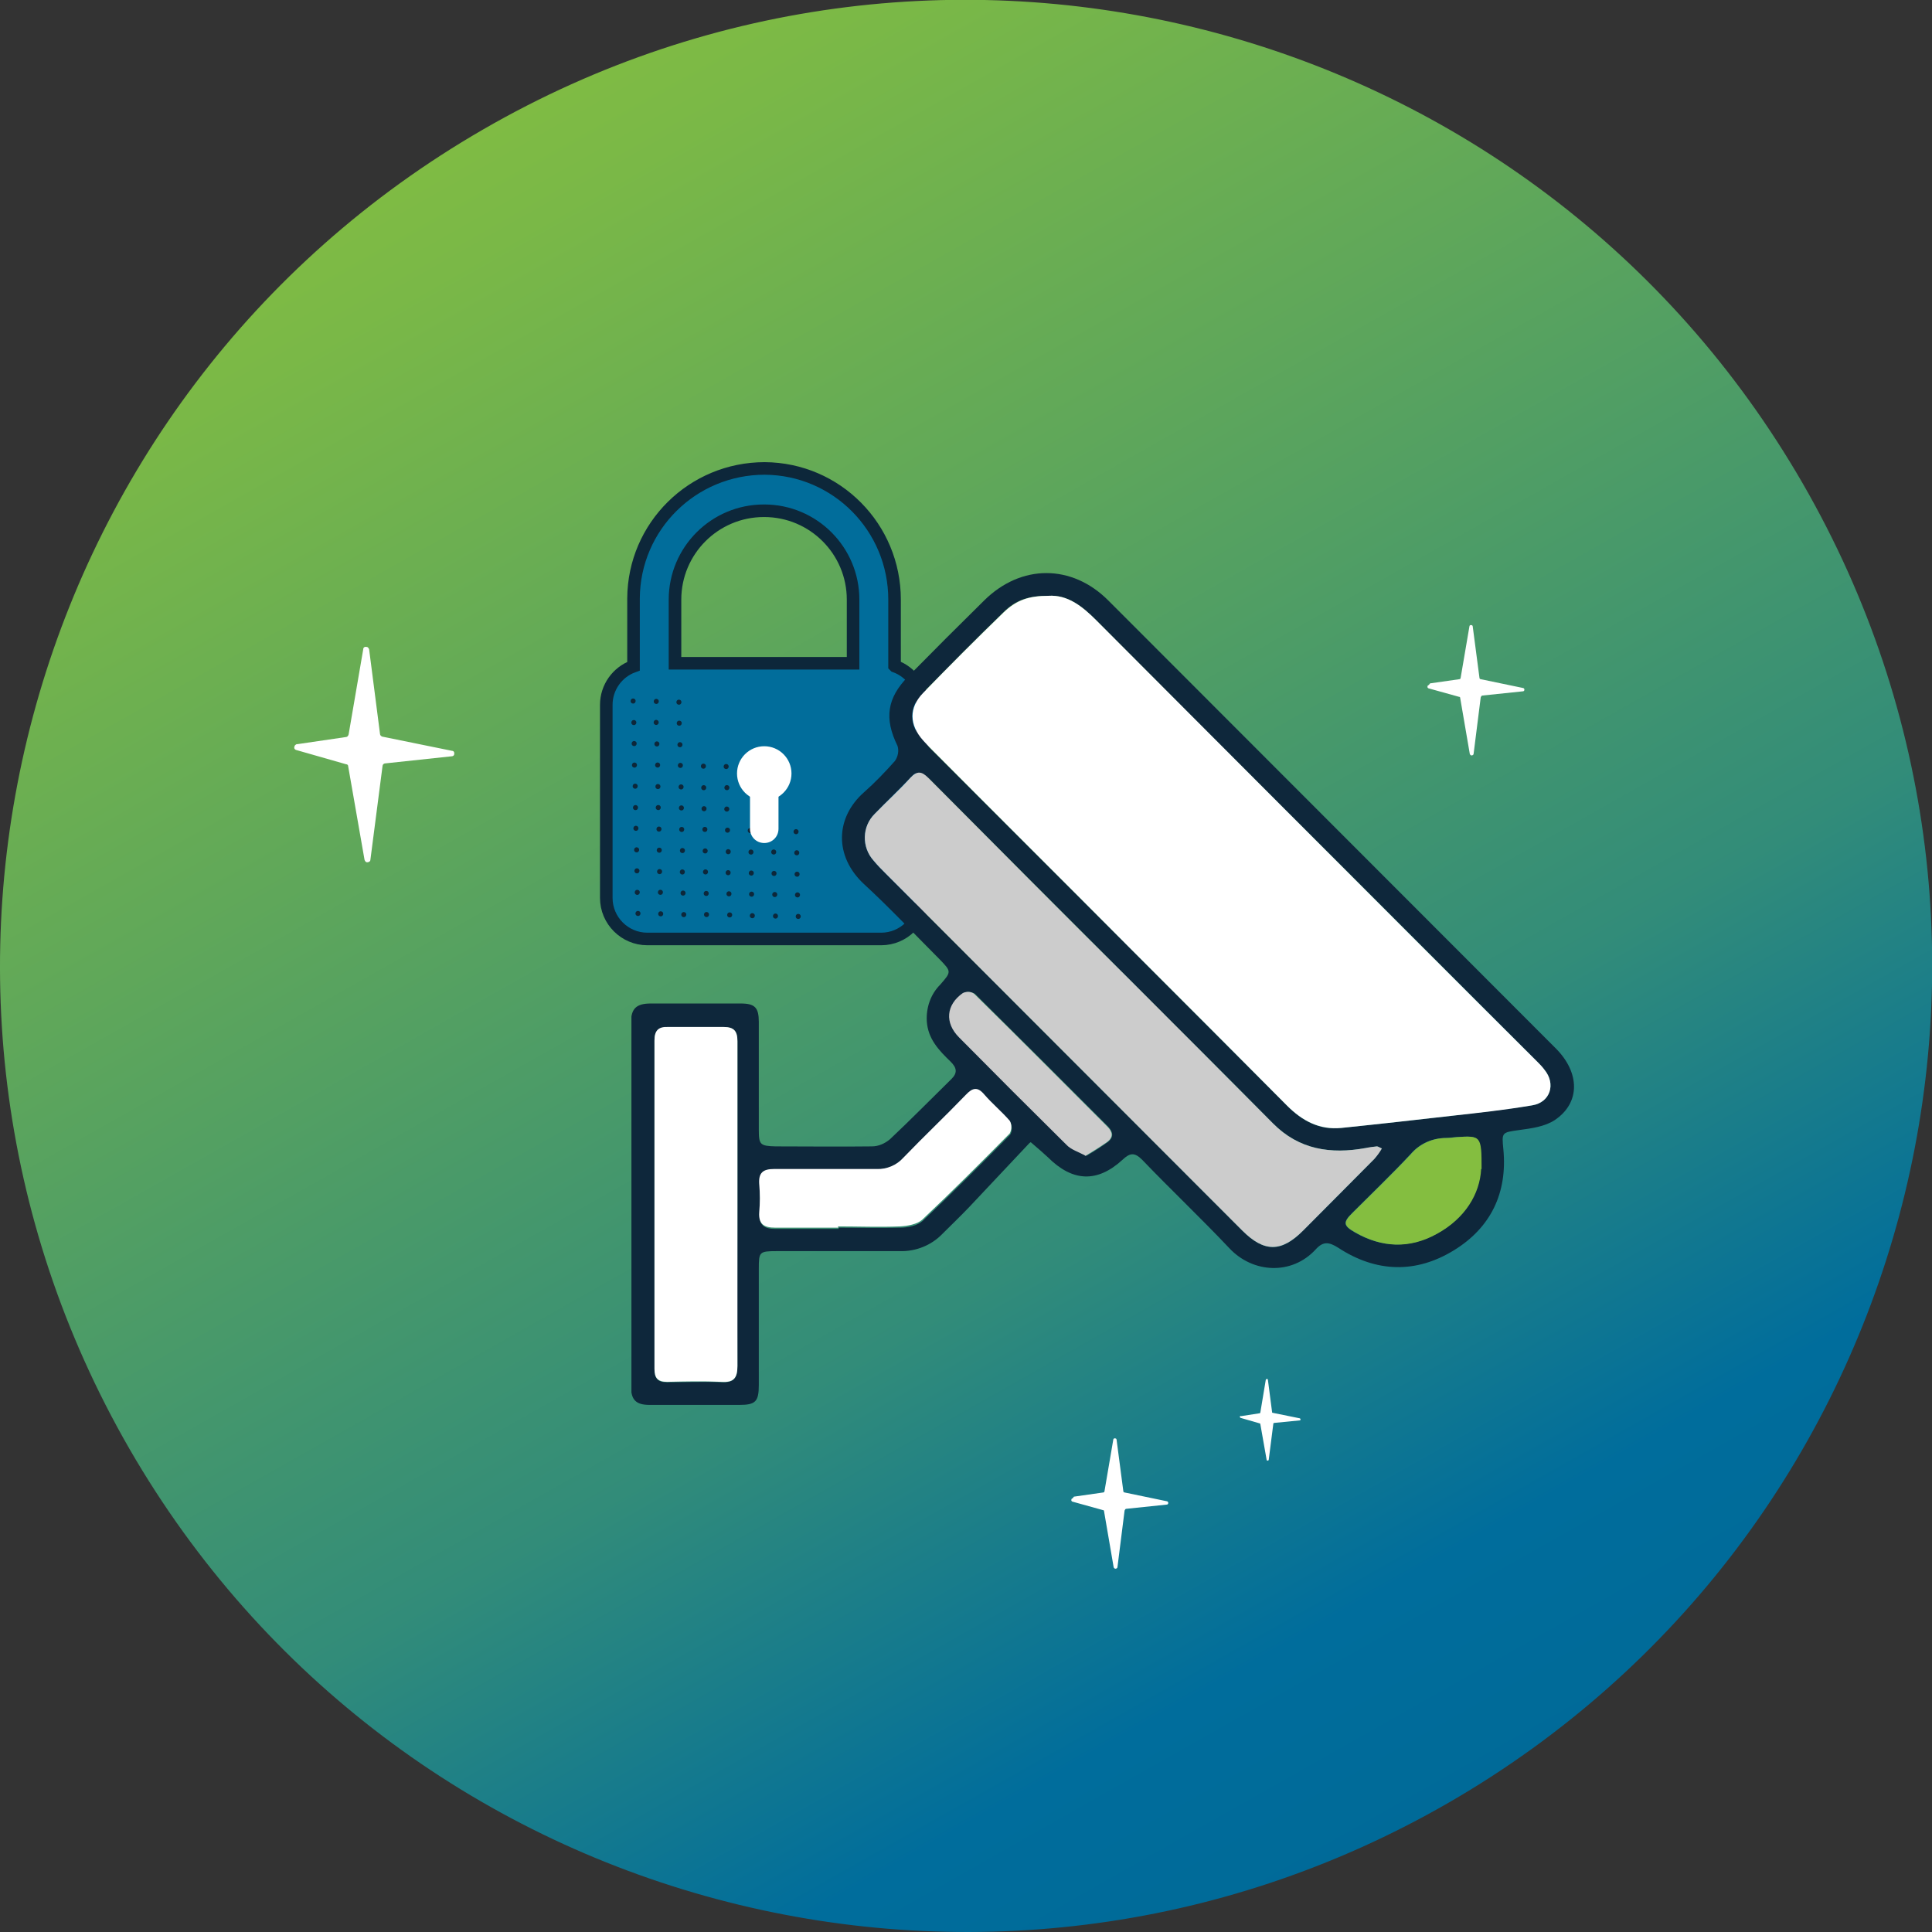 <?xml version="1.0" encoding="UTF-8"?> <svg xmlns="http://www.w3.org/2000/svg" xmlns:xlink="http://www.w3.org/1999/xlink" id="Layer_1" data-name="Layer 1" version="1.1" viewBox="0 0 461.1 461.1"><rect x="0" y="0" width="461.1" height="461.1" fill="#333333" stroke="none"/><defs><style> .cls-1 { clip-path: url(#clippath); } .cls-2 { fill: none; } .cls-2, .cls-3, .cls-4, .cls-5, .cls-6, .cls-7, .cls-8 { stroke-width: 0px; } .cls-3 { fill: url(#linear-gradient); } .cls-4 { fill: #84be40; } .cls-5 { fill: #0e273b; } .cls-9 { fill: #016d9b; stroke: #0d273a; stroke-miterlimit: 10; stroke-width: 3px; } .cls-6 { fill: #0d273a; } .cls-7 { fill: #ccc; } .cls-8 { fill: #fff; } </style><linearGradient id="linear-gradient" x1="-367.8" y1="1030.5" x2="-367.8" y2="1029.3" gradientTransform="translate(384472.7 326636) rotate(-30) scale(461 -461)" gradientUnits="userSpaceOnUse"><stop offset="0" stop-color="#85bf40"></stop><stop offset=".1" stop-color="#7ab847"></stop><stop offset=".3" stop-color="#5fa75a"></stop><stop offset=".6" stop-color="#328c79"></stop><stop offset=".8" stop-color="#006d9c"></stop><stop offset=".9" stop-color="#006a98"></stop><stop offset="1" stop-color="#00618e"></stop><stop offset="1" stop-color="#005580"></stop></linearGradient><clipPath id="clippath"><rect class="cls-2" x="150.7" y="136.7" width="225" height="198.7"></rect></clipPath></defs><g id="Group_1751" data-name="Group 1751"><g id="Group_1748" data-name="Group 1748"><path id="Path_1568" data-name="Path 1568" class="cls-3" d="M115.3,30.9c110.2-63.7,251.2-25.9,314.9,84.4s25.9,251.2-84.4,314.9c-110.2,63.6-251.2,25.9-314.9-84.4C-32.7,235.5,5,94.6,115.3,30.9Z"></path><g id="TL_Lock" data-name="TL Lock"><g id="Group_1348" data-name="Group 1348"><path id="Path_2025" data-name="Path 2025" class="cls-8" d="M256.3,357.2l7-1c.2,0,.3-.2.3-.3l2.1-12.3c0-.2.2-.4.5-.3.2,0,.3.2.3.4l1.6,12.2c0,.2.2.3.3.3l10.1,2.1c.2,0,.4.3.3.5,0,.2-.2.3-.4.3l-9.6,1c-.2,0-.3.2-.4.4l-1.7,13.5c0,.2-.2.4-.5.4-.2,0-.3-.2-.4-.3l-2.3-13.4c0-.2-.1-.3-.3-.3l-7.2-2c-.2,0-.4-.3-.3-.5,0-.2.2-.3.3-.3h0Z"></path><path id="Path_2302" data-name="Path 2302" class="cls-8" d="M341.3,163.1l7-1c.2,0,.3-.2.3-.3l2.1-12.3c0-.2.2-.4.5-.3.2,0,.3.2.3.4l1.6,12.2c0,.2.2.3.3.3l10.1,2.1c.2,0,.4.3.3.5,0,.2-.2.3-.4.3l-9.6,1c-.2,0-.3.2-.4.4l-1.7,13.5c0,.2-.2.4-.5.4-.2,0-.3-.2-.4-.3l-2.3-13.4c0-.2-.1-.3-.3-.3l-7.2-2c-.2,0-.4-.3-.3-.5,0-.2.2-.3.3-.3h0Z"></path><path id="Path_2026" data-name="Path 2026" class="cls-8" d="M71,177.6l11.6-1.7c.3,0,.5-.3.6-.6l3.5-20.4c0-.4.4-.6.8-.5.3,0,.5.3.6.6l2.6,20.2c0,.3.3.5.5.6l16.7,3.4c.4,0,.6.4.5.8,0,.3-.3.5-.6.5l-15.9,1.7c-.3,0-.6.3-.6.6l-2.9,22.4c0,.4-.4.6-.8.6-.3,0-.5-.3-.6-.6l-3.9-22.3c0-.3-.2-.5-.5-.5l-11.9-3.4c-.4-.1-.6-.5-.4-.9,0-.2.3-.4.5-.5Z"></path><path id="Path_2549" data-name="Path 2549" class="cls-8" d="M296.1,338l4.5-.7c.1,0,.2-.1.2-.2l1.3-7.8c0-.1.2-.2.3-.2.1,0,.2.1.2.2l1,7.7c0,.1,0,.2.2.2l6.4,1.3c.1,0,.2.2.2.3,0,.1-.1.2-.2.2l-6.1.6c-.1,0-.2.1-.2.2l-1.1,8.6c0,.1-.1.2-.3.2-.1,0-.2-.1-.2-.2l-1.5-8.5c0,0,0-.2-.2-.2l-4.5-1.3c-.1,0-.2-.2-.2-.3,0,0,.1-.2.2-.2h0Z"></path></g></g></g><g id="Group_1750" data-name="Group 1750"><path id="Path_1538" data-name="Path 1538" class="cls-9" d="M213.5,158.9v-15.8c0-17.2-13.8-31.2-31-31.3-17.2,0-31.2,13.8-31.3,31,0,.1,0,.2,0,.4v15.8c-3.9,1.4-6.5,5.1-6.5,9.2v46.1c0,5.4,4.4,9.8,9.8,9.8h55.8c5.4,0,9.8-4.4,9.8-9.8h0v-46.1c0-4.1-2.6-7.8-6.5-9.2h0ZM182.4,121.9c11.7,0,21.2,9.5,21.2,21.2v15.2h-42.5v-15.2c0-11.7,9.5-21.2,21.2-21.2h0Z"></path><g id="Isolation_Mode-i5" data-name="Isolation Mode-i5"><g id="Group_1114" data-name="Group 1114"><ellipse id="Ellipse_654" data-name="Ellipse 654" class="cls-6" cx="190.6" cy="218.9" rx=".6" ry=".6" transform="translate(-68 350.7) rotate(-76)"></ellipse><ellipse id="Ellipse_655" data-name="Ellipse 655" class="cls-6" cx="185.1" cy="218.8" rx=".6" ry=".6" transform="translate(-72 345.3) rotate(-76)"></ellipse><ellipse id="Ellipse_656" data-name="Ellipse 656" class="cls-6" cx="179.6" cy="218.7" rx=".6" ry=".6" transform="translate(-76.1 339.9) rotate(-76)"></ellipse><ellipse id="Ellipse_657" data-name="Ellipse 657" class="cls-6" cx="174.2" cy="218.6" rx=".6" ry=".6" transform="translate(-80.1 334.5) rotate(-76)"></ellipse><ellipse id="Ellipse_658" data-name="Ellipse 658" class="cls-6" cx="168.7" cy="218.5" rx=".6" ry=".6" transform="translate(-84.2 329.1) rotate(-76)"></ellipse><ellipse id="Ellipse_659" data-name="Ellipse 659" class="cls-6" cx="163.2" cy="218.4" rx=".6" ry=".6" transform="translate(-88.2 323.8) rotate(-76)"></ellipse><ellipse id="Ellipse_660" data-name="Ellipse 660" class="cls-6" cx="157.8" cy="218.3" rx=".6" ry=".6" transform="translate(-92.3 318.4) rotate(-76)"></ellipse><ellipse id="Ellipse_661" data-name="Ellipse 661" class="cls-6" cx="152.3" cy="218.2" rx=".6" ry=".6" transform="translate(-96.3 313) rotate(-76)"></ellipse><ellipse id="Ellipse_662" data-name="Ellipse 662" class="cls-6" cx="190.5" cy="213.8" rx=".6" ry=".6" transform="translate(-63.2 346.7) rotate(-76)"></ellipse><ellipse id="Ellipse_663" data-name="Ellipse 663" class="cls-6" cx="185" cy="213.7" rx=".6" ry=".6" transform="translate(-67.2 341.3) rotate(-76)"></ellipse><ellipse id="Ellipse_664" data-name="Ellipse 664" class="cls-6" cx="179.5" cy="213.6" rx=".6" ry=".6" transform="translate(-71.3 335.9) rotate(-76)"></ellipse><ellipse id="Ellipse_665" data-name="Ellipse 665" class="cls-6" cx="174.1" cy="213.5" rx=".6" ry=".6" transform="translate(-75.3 330.6) rotate(-76)"></ellipse><ellipse id="Ellipse_666" data-name="Ellipse 666" class="cls-6" cx="168.6" cy="213.4" rx=".6" ry=".6" transform="translate(-79.3 325.2) rotate(-76)"></ellipse><ellipse id="Ellipse_667" data-name="Ellipse 667" class="cls-6" cx="163.1" cy="213.3" rx=".6" ry=".6" transform="translate(-83.4 319.8) rotate(-76)"></ellipse><ellipse id="Ellipse_668" data-name="Ellipse 668" class="cls-6" cx="157.7" cy="213.2" rx=".6" ry=".6" transform="translate(-87.4 314.4) rotate(-76)"></ellipse><ellipse id="Ellipse_669" data-name="Ellipse 669" class="cls-6" cx="152.2" cy="213.1" rx=".6" ry=".6" transform="translate(-91.5 309.1) rotate(-76)"></ellipse><ellipse id="Ellipse_670" data-name="Ellipse 670" class="cls-6" cx="190.3" cy="208.7" rx=".6" ry=".6" transform="translate(-58.3 342.8) rotate(-76)"></ellipse><ellipse id="Ellipse_671" data-name="Ellipse 671" class="cls-6" cx="184.9" cy="208.6" rx=".6" ry=".6" transform="translate(-62.4 337.4) rotate(-76)"></ellipse><ellipse id="Ellipse_672" data-name="Ellipse 672" class="cls-6" cx="179.4" cy="208.5" rx=".6" ry=".6" transform="translate(-66.4 332) rotate(-76)"></ellipse><ellipse id="Ellipse_673" data-name="Ellipse 673" class="cls-6" cx="173.9" cy="208.4" rx=".6" ry=".6" transform="translate(-70.5 326.6) rotate(-76)"></ellipse><ellipse id="Ellipse_674" data-name="Ellipse 674" class="cls-6" cx="168.5" cy="208.3" rx=".6" ry=".6" transform="translate(-74.5 321.2) rotate(-76)"></ellipse><ellipse id="Ellipse_675" data-name="Ellipse 675" class="cls-6" cx="163" cy="208.2" rx=".6" ry=".6" transform="translate(-78.6 315.9) rotate(-76)"></ellipse><ellipse id="Ellipse_676" data-name="Ellipse 676" class="cls-6" cx="157.5" cy="208.1" rx=".6" ry=".6" transform="translate(-82.6 310.5) rotate(-76)"></ellipse><ellipse id="Ellipse_677" data-name="Ellipse 677" class="cls-6" cx="152.1" cy="208" rx=".6" ry=".6" transform="translate(-86.6 305.1) rotate(-76)"></ellipse><ellipse id="Ellipse_678" data-name="Ellipse 678" class="cls-6" cx="190.2" cy="203.7" rx=".6" ry=".6" transform="translate(-53.5 338.8) rotate(-76)"></ellipse><ellipse id="Ellipse_679" data-name="Ellipse 679" class="cls-6" cx="184.8" cy="203.6" rx=".6" ry=".6" transform="translate(-57.6 333.4) rotate(-76)"></ellipse><ellipse id="Ellipse_680" data-name="Ellipse 680" class="cls-6" cx="179.3" cy="203.5" rx=".6" ry=".6" transform="translate(-61.6 328.1) rotate(-76)"></ellipse><ellipse id="Ellipse_681" data-name="Ellipse 681" class="cls-6" cx="173.8" cy="203.4" rx=".6" ry=".6" transform="translate(-65.6 322.7) rotate(-76)"></ellipse><ellipse id="Ellipse_682" data-name="Ellipse 682" class="cls-6" cx="168.4" cy="203.3" rx=".6" ry=".6" transform="translate(-69.7 317.3) rotate(-76)"></ellipse><ellipse id="Ellipse_683" data-name="Ellipse 683" class="cls-6" cx="162.9" cy="203.2" rx=".6" ry=".6" transform="translate(-73.7 311.9) rotate(-76)"></ellipse><ellipse id="Ellipse_684" data-name="Ellipse 684" class="cls-6" cx="157.4" cy="203.1" rx=".6" ry=".6" transform="translate(-77.8 306.5) rotate(-76)"></ellipse><ellipse id="Ellipse_685" data-name="Ellipse 685" class="cls-6" cx="152" cy="203" rx=".6" ry=".6" transform="translate(-81.8 301.2) rotate(-76)"></ellipse><ellipse id="Ellipse_686" data-name="Ellipse 686" class="cls-6" cx="190.1" cy="198.6" rx=".6" ry=".6" transform="translate(-48.7 334.9) rotate(-76)"></ellipse><ellipse id="Ellipse_687" data-name="Ellipse 687" class="cls-6" cx="184.7" cy="198.5" rx=".6" ry=".6" transform="translate(-52.7 329.5) rotate(-76)"></ellipse><ellipse id="Ellipse_688" data-name="Ellipse 688" class="cls-6" cx="179.2" cy="198.4" rx=".6" ry=".6" transform="translate(-56.8 324.1) rotate(-76)"></ellipse><ellipse id="Ellipse_689" data-name="Ellipse 689" class="cls-6" cx="173.7" cy="198.3" rx=".6" ry=".6" transform="translate(-60.8 318.7) rotate(-76)"></ellipse><ellipse id="Ellipse_690" data-name="Ellipse 690" class="cls-6" cx="168.3" cy="198.2" rx=".6" ry=".6" transform="translate(-64.8 313.3) rotate(-76)"></ellipse><ellipse id="Ellipse_691" data-name="Ellipse 691" class="cls-6" cx="162.8" cy="198.1" rx=".6" ry=".6" transform="translate(-68.9 308) rotate(-76)"></ellipse><ellipse id="Ellipse_692" data-name="Ellipse 692" class="cls-6" cx="157.3" cy="198" rx=".6" ry=".6" transform="translate(-72.9 302.6) rotate(-76)"></ellipse><ellipse id="Ellipse_693" data-name="Ellipse 693" class="cls-6" cx="151.9" cy="197.9" rx=".6" ry=".6" transform="translate(-77 297.2) rotate(-76)"></ellipse><ellipse id="Ellipse_694" data-name="Ellipse 694" class="cls-6" cx="173.6" cy="193.2" rx=".6" ry=".6" transform="translate(-56 314.8) rotate(-76)"></ellipse><ellipse id="Ellipse_695" data-name="Ellipse 695" class="cls-6" cx="168.1" cy="193.1" rx=".6" ry=".6" transform="translate(-60 309.4) rotate(-76)"></ellipse><ellipse id="Ellipse_696" data-name="Ellipse 696" class="cls-6" cx="162.7" cy="193" rx=".6" ry=".6" transform="translate(-64 304) rotate(-76)"></ellipse><ellipse id="Ellipse_697" data-name="Ellipse 697" class="cls-6" cx="157.2" cy="192.9" rx=".6" ry=".6" transform="translate(-68.1 298.6) rotate(-76)"></ellipse><ellipse id="Ellipse_698" data-name="Ellipse 698" class="cls-6" cx="151.7" cy="192.8" rx=".6" ry=".6" transform="translate(-72.1 293.3) rotate(-76)"></ellipse><ellipse id="Ellipse_699" data-name="Ellipse 699" class="cls-6" cx="173.5" cy="188.2" rx=".6" ry=".6" transform="translate(-51.1 310.8) rotate(-76)"></ellipse><ellipse id="Ellipse_700" data-name="Ellipse 700" class="cls-6" cx="168" cy="188.1" rx=".6" ry=".6" transform="translate(-55.2 305.5) rotate(-76)"></ellipse><ellipse id="Ellipse_701" data-name="Ellipse 701" class="cls-6" cx="162.6" cy="188" rx=".6" ry=".6" transform="translate(-59.2 300.1) rotate(-76)"></ellipse><ellipse id="Ellipse_702" data-name="Ellipse 702" class="cls-6" cx="157.1" cy="187.9" rx=".6" ry=".6" transform="translate(-63.3 294.7) rotate(-76)"></ellipse><ellipse id="Ellipse_703" data-name="Ellipse 703" class="cls-6" cx="151.6" cy="187.8" rx=".6" ry=".6" transform="translate(-67.3 289.3) rotate(-76)"></ellipse><ellipse id="Ellipse_704" data-name="Ellipse 704" class="cls-6" cx="173.4" cy="183.1" rx=".6" ry=".6" transform="translate(-46.3 306.9) rotate(-76)"></ellipse><ellipse id="Ellipse_705" data-name="Ellipse 705" class="cls-6" cx="167.9" cy="183" rx=".6" ry=".6" transform="translate(-50.3 301.5) rotate(-76)"></ellipse><ellipse id="Ellipse_706" data-name="Ellipse 706" class="cls-6" cx="162.5" cy="182.9" rx=".6" ry=".6" transform="translate(-54.4 296.1) rotate(-76)"></ellipse><ellipse id="Ellipse_707" data-name="Ellipse 707" class="cls-6" cx="157" cy="182.8" rx=".6" ry=".6" transform="translate(-58.4 290.7) rotate(-76)"></ellipse><ellipse id="Ellipse_708" data-name="Ellipse 708" class="cls-6" cx="151.5" cy="182.7" rx=".6" ry=".6" transform="translate(-62.5 285.4) rotate(-76)"></ellipse><ellipse id="Ellipse_709" data-name="Ellipse 709" class="cls-6" cx="162.3" cy="177.8" rx=".6" ry=".6" transform="translate(-49.5 292.2) rotate(-76)"></ellipse><ellipse id="Ellipse_710" data-name="Ellipse 710" class="cls-6" cx="156.9" cy="177.7" rx=".6" ry=".6" transform="translate(-53.6 286.8) rotate(-76)"></ellipse><ellipse id="Ellipse_711" data-name="Ellipse 711" class="cls-6" cx="151.4" cy="177.6" rx=".6" ry=".6" transform="translate(-57.6 281.4) rotate(-76)"></ellipse><ellipse id="Ellipse_712" data-name="Ellipse 712" class="cls-6" cx="162.2" cy="172.7" rx=".6" ry=".6" transform="translate(-44.7 288.2) rotate(-76)"></ellipse><ellipse id="Ellipse_713" data-name="Ellipse 713" class="cls-6" cx="156.8" cy="172.6" rx=".6" ry=".6" transform="translate(-48.8 282.8) rotate(-76)"></ellipse><ellipse id="Ellipse_714" data-name="Ellipse 714" class="cls-6" cx="151.3" cy="172.6" rx=".6" ry=".6" transform="translate(-52.8 277.5) rotate(-76)"></ellipse><ellipse id="Ellipse_715" data-name="Ellipse 715" class="cls-6" cx="162.1" cy="167.7" rx=".6" ry=".6" transform="translate(-39.9 284.3) rotate(-76)"></ellipse><ellipse id="Ellipse_716" data-name="Ellipse 716" class="cls-6" cx="156.7" cy="167.6" rx=".6" ry=".6" transform="translate(-43.9 278.9) rotate(-76)"></ellipse><ellipse id="Ellipse_717" data-name="Ellipse 717" class="cls-6" cx="151.2" cy="167.5" rx=".6" ry=".6" transform="translate(-48 273.5) rotate(-76)"></ellipse></g></g><g id="Group_1115" data-name="Group 1115"><path id="Rectangle_1822" data-name="Rectangle 1822" class="cls-8" d="M182.4,185.5h0c1.9,0,3.4,1.5,3.4,3.4v8.9c0,1.9-1.5,3.4-3.4,3.4h0c-1.9,0-3.4-1.5-3.4-3.4v-8.9c0-1.9,1.5-3.4,3.4-3.4Z"></path><circle id="Ellipse_718" data-name="Ellipse 718" class="cls-8" cx="182.4" cy="184.6" r="6.5"></circle></g></g><g id="Group_1749" data-name="Group 1749"><g class="cls-1"><g id="Group_1582" data-name="Group 1582"><path id="Path_2309" data-name="Path 2309" class="cls-5" d="M245.7,272.8c-4.9,5.2-9.7,10.3-14.4,15.3-2.1,2.2-4.3,4.3-6.4,6.4-2.6,2.7-6.3,4.2-10.1,4.1-9.8,0-19.6,0-29.4,0-4.2,0-4.3.2-4.3,4.2,0,9.3,0,18.6,0,27.8,0,3.9-.8,4.7-4.6,4.7-7.2,0-14.3,0-21.5,0-3.2,0-4.4-1.2-4.4-4.4,0-29,0-57.9,0-86.9,0-3.3,1.3-4.5,4.7-4.5,7.2,0,14.3,0,21.5,0,3.4,0,4.3,1,4.3,4.4,0,8.6,0,17.2,0,25.7,0,3.6.3,3.9,4,4,7.7,0,15.3.1,23,0,1.6,0,3.1-.7,4.3-1.7,5-4.7,9.8-9.6,14.7-14.4,1.5-1.5,1.2-2.7-.2-4.1-2.8-2.7-5.4-5.4-5.7-9.6-.2-3.3.9-6.5,3.2-8.8,2.7-3.1,2.7-3.1-.2-6.1-6-6-11.8-12.2-18-17.9-7.2-6.7-6.8-15.9,0-21.9,2.6-2.3,5.1-4.9,7.4-7.5.7-1,1-2.4.6-3.6-3.2-6.5-2.5-11.4,2.5-16.5,6-6.1,12.1-12.2,18.2-18.2,8.8-8.7,20.9-8.7,29.6,0,35.6,35.6,71.2,71.3,106.8,106.9,5.8,5.8,5.9,13-.2,17.1-2.4,1.6-5.6,2-8.5,2.4-4.2.6-4.2.5-3.8,4.6,1,10.4-3,18.7-11.8,24.1-9.1,5.6-18.6,5.3-27.6-.6-2.2-1.4-3.6-1.6-5.4.4-5.7,6.2-15,5.7-20.6-.3-6.8-7.2-14-14-20.8-21.1-1.8-1.8-2.9-1.7-4.7,0-6,5.5-11.9,5.3-17.8-.6-1.1-1-2.2-2-4.1-3.6M250.2,142.2c-4.8,0-7.8,1-10.8,4-6.5,6.3-12.9,12.8-19.2,19.2-3.4,3.5-3.3,7.6,0,11.3.7.8,1.4,1.5,2.1,2.2,15.8,15.8,31.5,31.5,47.3,47.3,12.5,12.6,25.1,25.1,37.6,37.7,3.6,3.6,7.7,5.9,12.9,5.3,8.8-.9,17.6-1.9,26.4-2.9,6.4-.8,12.8-1.5,19.2-2.5,4.3-.7,5.7-5.1,2.9-8.5-.5-.6-1.1-1.2-1.6-1.8-20.1-20.1-40.2-40.3-60.4-60.4-15-15-30-30-45-45.1-3.3-3.3-6.8-6.1-11.4-5.8M329.8,274.1c-.8-.3-1-.5-1.2-.5-.9.1-1.8.3-2.7.4-8.3,1.5-15.8.4-22.1-5.9-11.3-11.5-22.8-22.8-34.1-34.2-16.1-16.1-32.2-32.2-48.2-48.3-1.5-1.6-2.7-1.7-4.2,0-2.8,2.9-5.7,5.7-8.5,8.6-3.1,3.1-3.2,8-.3,11.2.9,1.1,1.9,2.1,2.9,3.1,28.4,28.4,56.7,56.8,85.1,85.2,5.2,5.2,9.3,5.3,14.5,0,5.7-5.7,11.4-11.4,17-17.1.7-.8,1.2-1.6,1.8-2.5M176,287.9h0c0-13.1,0-26.2,0-39.3,0-2.5-.8-3.5-3.3-3.4-4.4,0-8.9,0-13.3,0-2.3,0-3.2.9-3.2,3.2,0,26.1,0,52.2,0,78.4,0,2.2.8,3.1,3,3.1,4.3,0,8.7-.2,13,0,2.9.1,3.8-.9,3.8-3.8-.1-12.7,0-25.4,0-38.1M200.1,293c4.9,0,9.9.1,14.8,0,1.8,0,4.1-.5,5.3-1.6,7.1-6.7,14-13.6,20.9-20.6.5-.9.5-2,0-3-1.9-2.2-4.1-4.1-6.1-6.3-1.7-1.9-2.8-1.5-4.4.1-4.9,5.1-10,9.9-14.9,15-1.6,1.8-4,2.8-6.4,2.7-8.2-.1-16.3,0-24.5,0-2.6,0-3.7.9-3.5,3.6.2,2.2.2,4.4,0,6.7-.2,2.9,1.2,3.7,3.8,3.7,5,0,10.1,0,15.1,0M353.5,279c0-7.9-.1-8-6-7.6-.8,0-1.6.2-2.4.2-3.3,0-6.4,1.4-8.5,3.9-4.5,4.8-9.2,9.3-13.8,13.9-2.3,2.3-2.3,3.1.5,4.7,6.4,3.7,13,3.9,19.5.4,6.8-3.7,10.3-9.6,10.6-15.5M259.2,275.9c1.8-1,3.6-2.2,5.3-3.4,1.3-1.1,1.2-2.3,0-3.6-10.6-10.6-21.2-21.2-31.8-31.7-.8-.5-1.9-.6-2.7-.2-4,2.8-4.4,7.1-.9,10.6,8.5,8.6,17,17.1,25.6,25.6,1.1,1.1,2.9,1.6,4.7,2.7"></path><path id="Path_2310" data-name="Path 2310" class="cls-8" d="M250.2,142.2c4.6-.3,8.1,2.5,11.4,5.8,15,15,30,30.1,45,45.1,20.1,20.1,40.2,40.3,60.4,60.4.6.6,1.1,1.1,1.6,1.8,2.8,3.4,1.4,7.8-2.9,8.5-6.4,1.1-12.8,1.8-19.2,2.5-8.8,1-17.6,2-26.4,2.9-5.2.5-9.3-1.7-12.9-5.3-12.5-12.6-25-25.1-37.6-37.7-15.7-15.8-31.5-31.5-47.2-47.3-.7-.7-1.4-1.4-2.1-2.2-3.3-3.7-3.4-7.8,0-11.3,6.3-6.5,12.7-12.9,19.2-19.2,3.1-3,6.1-4,10.8-4"></path><path id="Path_2311" data-name="Path 2311" class="cls-7" d="M329.8,274.1c-.5.9-1.1,1.7-1.8,2.5-5.7,5.7-11.3,11.4-17,17.1-5.2,5.2-9.3,5.2-14.5,0-28.4-28.4-56.7-56.8-85.1-85.2-1-1-2-2-2.9-3.1-2.9-3.2-2.8-8.2.3-11.2,2.8-2.9,5.8-5.6,8.5-8.6,1.6-1.7,2.7-1.5,4.2,0,16,16.1,32.1,32.3,48.2,48.3,11.4,11.4,22.8,22.8,34.1,34.2,6.2,6.3,13.8,7.4,22.1,5.9.9-.2,1.8-.3,2.7-.4.2,0,.4.1,1.2.5"></path><path id="Path_2312" data-name="Path 2312" class="cls-8" d="M176,287.9c0,12.7,0,25.4,0,38.1,0,2.9-.9,4-3.8,3.8-4.3-.2-8.7-.1-13,0-2.2,0-3-.9-3-3.1,0-26.1,0-52.2,0-78.4,0-2.3.9-3.3,3.2-3.2,4.4,0,8.9,0,13.3,0,2.5,0,3.3,1,3.3,3.4,0,13.1,0,26.2,0,39.3h0Z"></path><path id="Path_2313" data-name="Path 2313" class="cls-8" d="M200.1,293c-5,0-10.1,0-15.1,0-2.6,0-4-.8-3.8-3.7.2-2.2.2-4.4,0-6.7-.2-2.7.9-3.6,3.5-3.6,8.2,0,16.3,0,24.5,0,2.4.1,4.8-.9,6.4-2.7,4.9-5.1,10-9.9,14.9-15,1.6-1.7,2.8-2,4.4-.1,1.9,2.2,4.2,4.1,6.1,6.3.5.9.5,2,0,3-6.9,7-13.8,13.9-20.9,20.6-1.2,1.1-3.5,1.5-5.3,1.6-4.9.2-9.9,0-14.8,0"></path><path id="Path_2314" data-name="Path 2314" class="cls-4" d="M353.5,279c-.3,5.9-3.8,11.8-10.6,15.5-6.5,3.6-13.1,3.3-19.5-.4-2.8-1.6-2.9-2.4-.5-4.7,4.6-4.6,9.4-9.2,13.8-13.9,2.1-2.5,5.2-3.9,8.5-3.9.8,0,1.6-.1,2.4-.2,5.9-.4,6-.3,6,7.6"></path><path id="Path_2315" data-name="Path 2315" class="cls-7" d="M259.2,275.9c-1.8-1-3.6-1.5-4.7-2.7-8.6-8.5-17.1-17-25.6-25.6-3.5-3.5-3.1-7.8.9-10.6.9-.4,1.9-.4,2.7.2,10.7,10.5,21.2,21.1,31.8,31.7,1.3,1.3,1.4,2.5,0,3.6-1.7,1.2-3.5,2.3-5.3,3.4"></path></g></g></g></g></svg> 